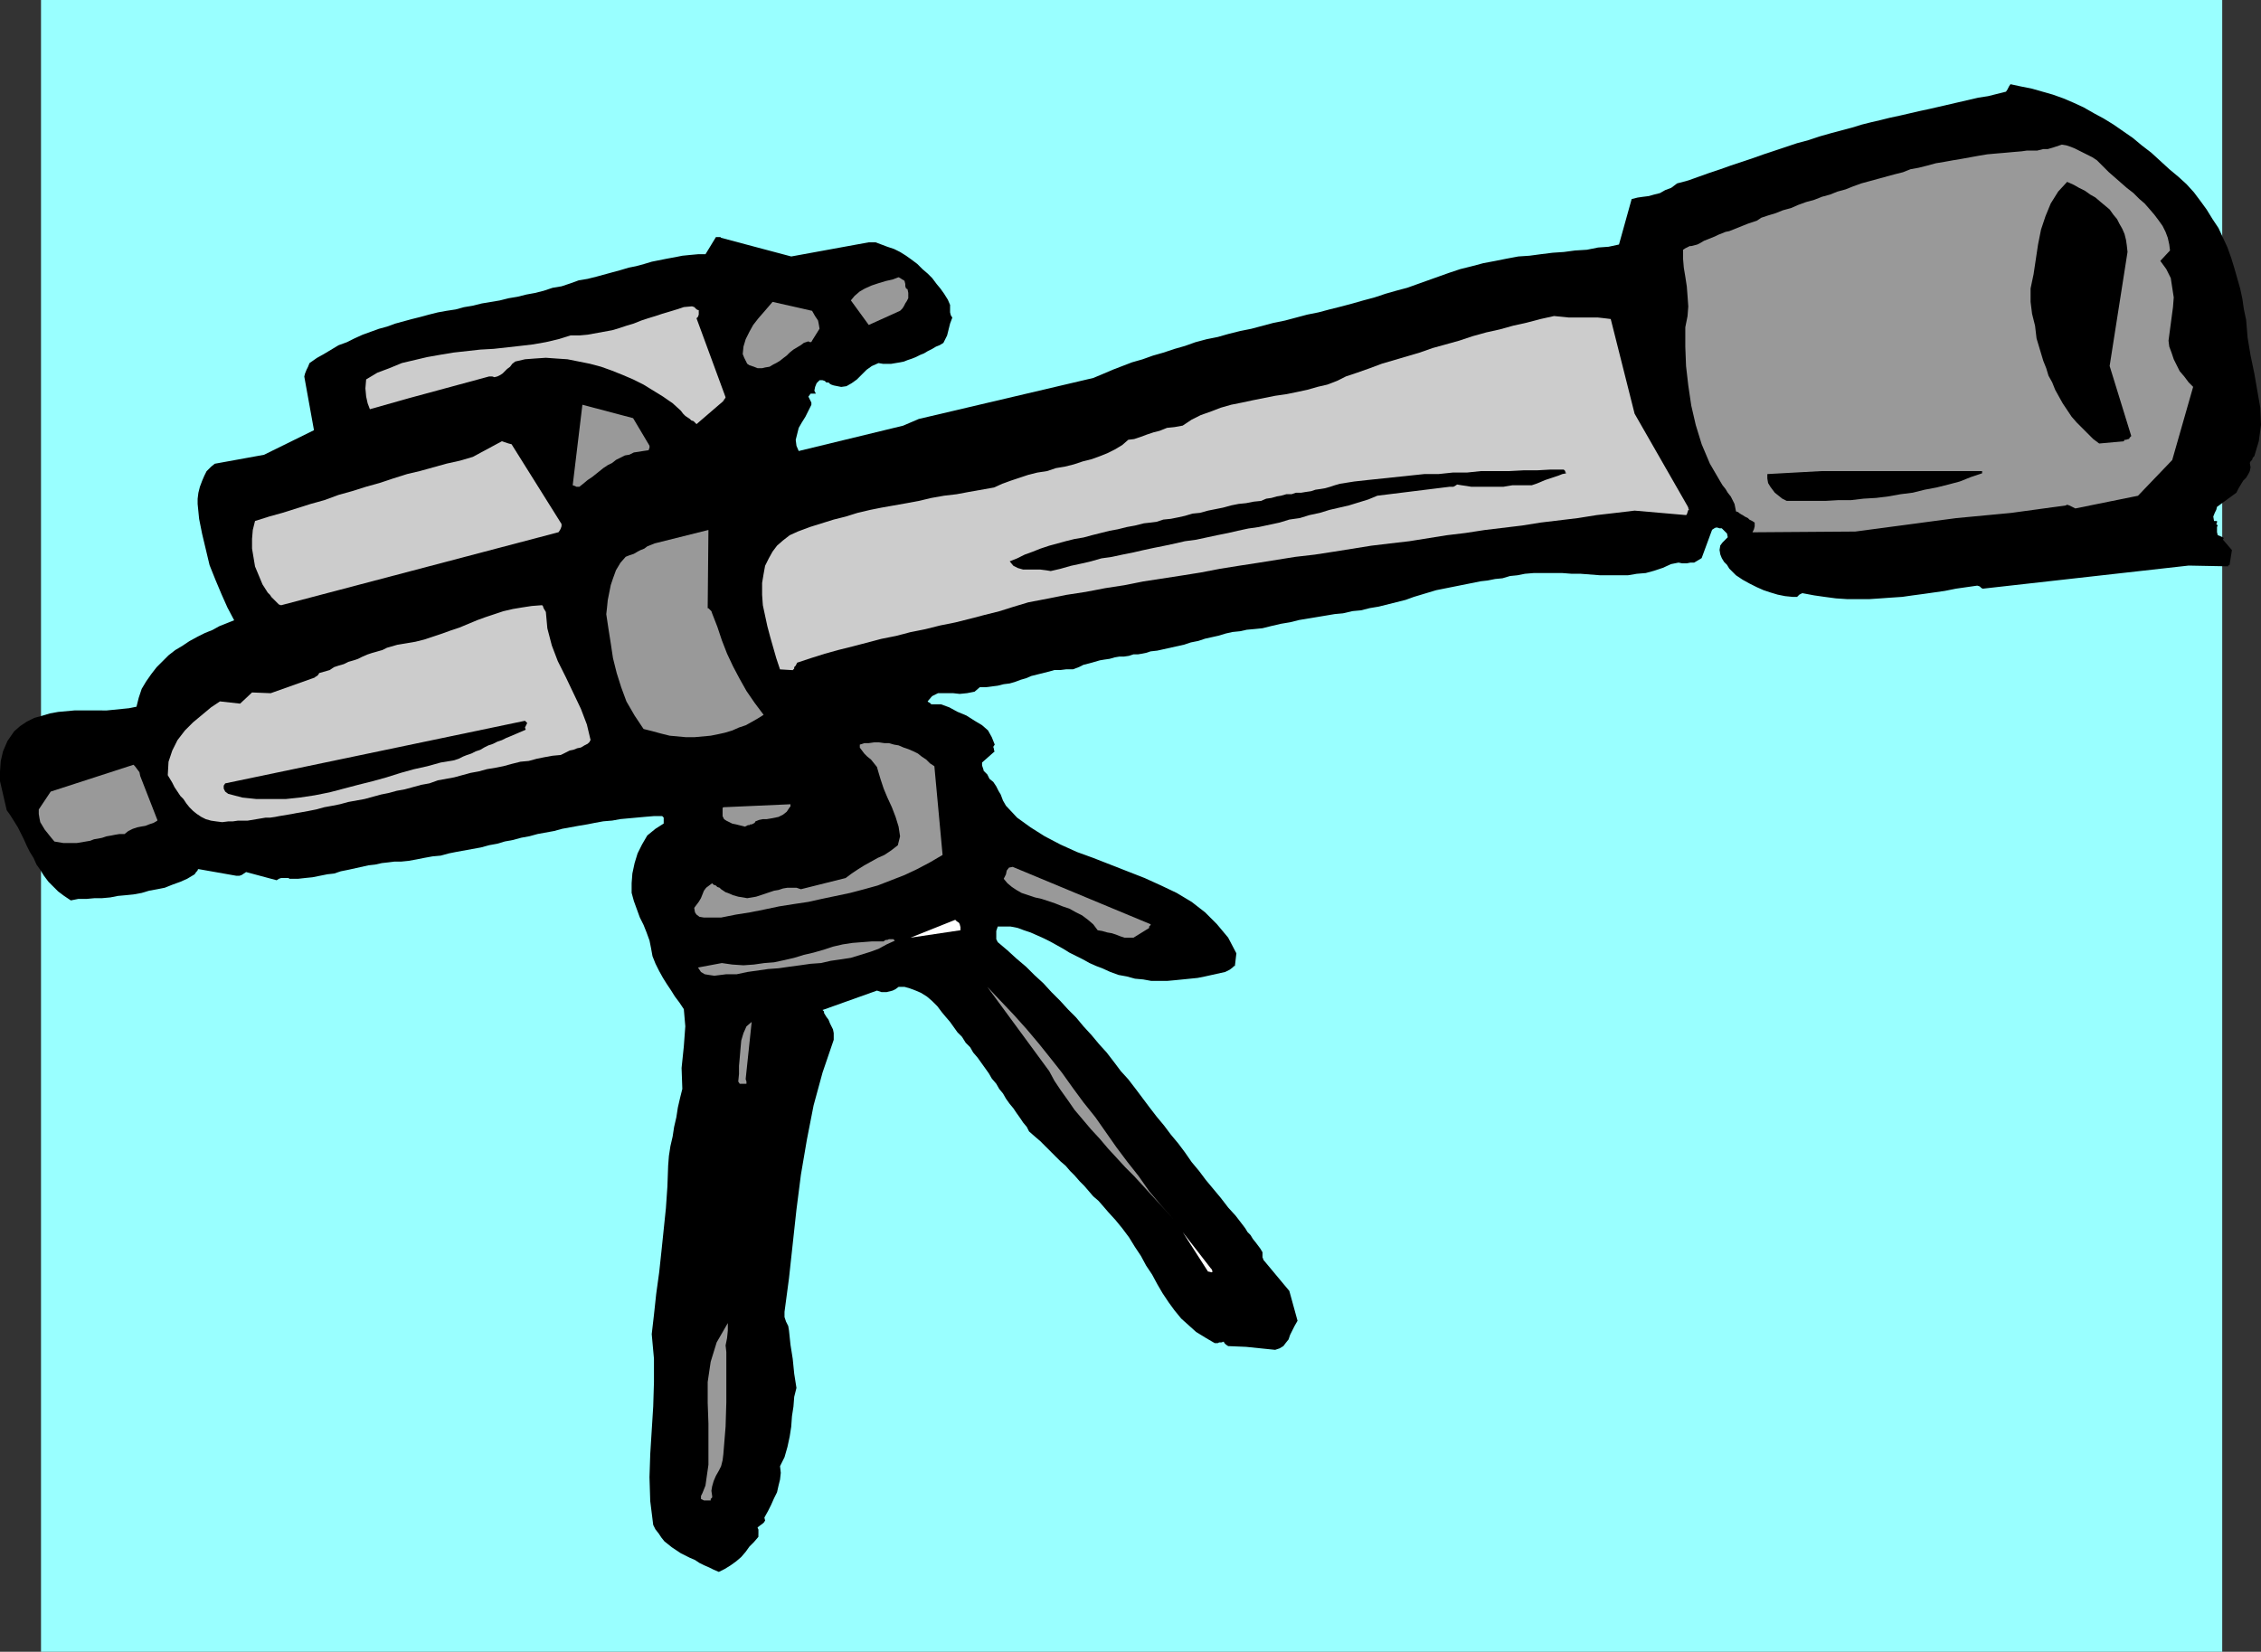 <?xml version="1.0" encoding="UTF-8" standalone="no"?>
<svg
   version="1.0"
   width="129.638mm"
   height="94.726mm"
   id="svg25"
   sodipodi:docname="Telescope 1.wmf"
   xmlns:inkscape="http://www.inkscape.org/namespaces/inkscape"
   xmlns:sodipodi="http://sodipodi.sourceforge.net/DTD/sodipodi-0.dtd"
   xmlns="http://www.w3.org/2000/svg"
   xmlns:svg="http://www.w3.org/2000/svg">
  <rect width="100%" height="100%" fill="#333333" stroke="none"/>
  <sodipodi:namedview
     id="namedview25"
     pagecolor="#ffffff"
     bordercolor="#000000"
     borderopacity="0.25"
     inkscape:showpageshadow="2"
     inkscape:pageopacity="0.0"
     inkscape:pagecheckerboard="0"
     inkscape:deskcolor="#d1d1d1"
     inkscape:document-units="mm" />
  <defs
     id="defs1">
    <pattern
       id="WMFhbasepattern"
       patternUnits="userSpaceOnUse"
       width="6"
       height="6"
       x="0"
       y="0" />
  </defs>
  <path
     style="fill:#99ffff;fill-opacity:1;fill-rule:evenodd;stroke:none"
     d="M 8.888,358.02 H 481.567 V 0 H 8.888 Z"
     id="path1" />
  <path
     style="fill:#000000;fill-opacity:1;fill-rule:evenodd;stroke:none"
     d="m 483.183,122.302 0.485,-3.07 -1.939,-2.262 0.162,-0.323 -0.162,-0.162 -0.323,-0.162 -0.808,-0.323 -0.162,-0.646 v -0.485 -0.646 l 0.162,-0.323 -0.323,-0.323 0.162,-0.323 v -0.323 h -0.646 l -0.162,-0.969 0.323,-0.808 0.323,-0.646 0.162,-0.646 4.202,-3.07 0.485,-0.969 0.485,-0.808 0.485,-0.808 0.646,-0.646 0.485,-0.808 0.323,-0.646 0.162,-0.808 -0.162,-0.969 0.162,-0.323 0.323,-0.323 0.162,-0.485 0.323,-0.323 0.97,-3.231 0.485,-3.554 -0.162,-3.716 -0.646,-3.716 -0.646,-3.716 -0.808,-3.877 -0.646,-3.877 -0.323,-3.877 -0.485,-2.262 -0.323,-2.262 -0.485,-2.262 -0.646,-2.262 -0.646,-2.262 -0.646,-2.1 -0.808,-2.262 -0.97,-2.1 -0.97,-2.1 -1.293,-1.939 -1.293,-2.1 -1.293,-1.777 -1.454,-1.939 -1.616,-1.777 -1.778,-1.616 -1.939,-1.616 -1.939,-1.777 -1.939,-1.777 -2.101,-1.616 -1.939,-1.616 -2.101,-1.454 -2.101,-1.454 -2.101,-1.292 -2.101,-1.131 -2.262,-1.292 -2.101,-0.969 -2.262,-0.969 -2.262,-0.808 -2.262,-0.646 -2.262,-0.646 -2.424,-0.485 -2.262,-0.485 -0.323,0.485 -0.162,0.323 -0.162,0.323 -0.323,0.485 -1.939,0.485 -1.939,0.485 -2.101,0.323 -2.101,0.485 -2.101,0.485 -2.101,0.485 -2.101,0.485 -2.101,0.485 -2.262,0.485 -2.101,0.485 -2.101,0.485 -2.262,0.485 -1.939,0.485 -2.101,0.485 -1.939,0.485 -2.101,0.646 -2.424,0.646 -2.424,0.646 -2.262,0.646 -2.424,0.808 -2.424,0.646 -2.424,0.808 -2.424,0.808 -2.424,0.808 -2.262,0.808 -2.424,0.808 -2.424,0.808 -2.262,0.808 -2.424,0.808 -2.262,0.808 -2.262,0.808 -2.424,0.646 -1.293,0.969 -1.293,0.485 -1.131,0.646 -1.293,0.323 -1.131,0.323 -1.293,0.162 -1.131,0.162 -1.293,0.323 -2.747,9.855 -2.262,0.485 -2.262,0.162 -2.424,0.485 -2.586,0.162 -2.424,0.323 -2.424,0.162 -2.586,0.323 -2.424,0.323 -2.424,0.162 -2.586,0.485 -2.424,0.485 -2.586,0.485 -2.424,0.646 -2.586,0.646 -2.424,0.808 -2.262,0.808 -2.262,0.808 -2.262,0.808 -2.262,0.808 -2.424,0.646 -2.262,0.646 -2.424,0.808 -2.424,0.646 -2.262,0.646 -2.424,0.646 -2.586,0.646 -2.424,0.646 -2.424,0.485 -2.424,0.646 -2.424,0.646 -2.424,0.485 -2.424,0.646 -2.424,0.646 -2.424,0.485 -2.586,0.646 -2.262,0.646 -2.424,0.485 -2.424,0.646 -2.262,0.808 -2.262,0.646 -2.424,0.808 -2.262,0.646 -2.262,0.808 -2.262,0.646 -2.101,0.808 -2.101,0.808 -2.262,0.969 -1.939,0.808 -37.814,8.886 -3.394,1.454 -22.624,5.493 -0.485,-1.131 -0.162,-1.292 0.323,-1.292 0.323,-1.292 0.646,-1.131 0.808,-1.292 0.646,-1.292 0.646,-1.292 v -0.485 l -0.323,-0.646 -0.323,-0.646 0.485,-0.646 v 0 h 0.162 0.323 0.646 l -0.323,-0.646 0.162,-0.808 0.323,-0.808 0.646,-0.646 h 0.485 0.162 l 0.485,0.162 0.323,0.323 h 0.485 l 0.323,0.323 0.323,0.162 0.485,0.162 1.616,0.323 1.131,-0.162 1.131,-0.646 1.131,-0.808 0.97,-0.969 1.131,-1.131 1.131,-0.808 1.454,-0.646 0.97,0.162 h 0.808 0.97 l 0.97,-0.162 0.97,-0.162 0.808,-0.162 0.808,-0.323 0.97,-0.323 0.808,-0.323 0.97,-0.485 0.808,-0.323 0.808,-0.485 0.97,-0.485 0.808,-0.485 0.808,-0.323 0.808,-0.485 0.808,-1.616 0.323,-1.292 0.323,-1.292 0.485,-1.292 -0.323,-0.485 -0.162,-0.646 v -0.646 -0.969 l -0.485,-1.131 -0.808,-1.292 -0.808,-1.131 -0.808,-0.969 -0.97,-1.292 -0.97,-0.969 -1.131,-0.969 -1.131,-1.131 -1.293,-0.969 -1.131,-0.808 -1.293,-0.808 -1.293,-0.646 -1.454,-0.485 -1.293,-0.485 -1.293,-0.485 h -1.454 l -16.806,3.07 -15.19,-4.039 -0.162,-0.162 h -0.162 -0.323 -0.485 l -2.262,3.716 h -1.616 l -1.778,0.162 -1.616,0.162 -1.616,0.323 -1.778,0.323 -1.616,0.323 -1.616,0.323 -1.616,0.485 -1.778,0.485 -1.616,0.323 -1.616,0.485 -1.778,0.485 -1.778,0.485 -1.778,0.485 -1.939,0.485 -1.939,0.323 -1.778,0.646 -1.939,0.646 -1.939,0.323 -1.939,0.646 -1.939,0.485 -1.778,0.323 -1.939,0.485 -1.939,0.323 -1.939,0.485 -1.939,0.323 -1.939,0.323 -1.939,0.485 -1.939,0.323 -1.778,0.485 -2.101,0.323 -1.778,0.323 -1.939,0.485 -1.778,0.485 -1.939,0.485 -1.778,0.485 -1.778,0.485 -1.778,0.646 -1.778,0.485 -1.778,0.646 -1.778,0.646 -1.778,0.808 -1.616,0.808 -1.778,0.646 -1.616,0.969 -1.616,0.969 -1.454,0.808 -1.616,1.131 -0.323,0.808 -0.323,0.646 -0.323,0.808 -0.162,0.646 2.101,11.632 -10.827,5.332 -10.666,1.939 -0.808,0.646 -0.97,0.969 -0.485,0.969 -0.485,1.131 -0.485,1.292 -0.323,1.292 -0.162,1.292 v 1.131 l 0.323,3.231 0.646,3.231 0.808,3.393 0.808,3.393 1.293,3.231 1.293,3.07 1.293,2.908 1.454,2.747 -1.616,0.646 -1.616,0.646 -1.454,0.808 -1.616,0.646 -1.616,0.808 -1.778,0.969 -1.454,0.969 -1.616,0.969 -1.454,1.131 -1.293,1.292 -1.293,1.292 -1.131,1.454 -1.131,1.616 -0.97,1.616 -0.646,1.939 -0.485,1.939 -1.616,0.323 -1.616,0.162 -1.616,0.162 -1.616,0.162 H 21.331 19.554 17.776 16.16 l -1.778,0.162 -1.778,0.162 -1.778,0.323 -1.616,0.485 -1.778,0.485 -1.616,0.808 -1.454,0.969 -1.293,1.131 -1.454,2.1 -0.97,2.262 -0.485,2.1 L 0,167.216 v 2.1 l 0.485,2.1 0.485,2.1 0.485,2.1 0.808,1.131 0.808,1.292 0.808,1.292 0.646,1.292 0.646,1.292 0.646,1.454 0.646,1.292 0.808,1.292 0.646,1.454 0.808,1.131 0.808,1.292 0.97,1.292 0.97,0.969 1.131,1.131 1.293,0.969 1.454,0.969 1.616,-0.323 h 1.778 l 1.778,-0.162 h 1.616 l 1.778,-0.162 1.616,-0.323 1.778,-0.162 1.616,-0.162 1.778,-0.323 1.616,-0.485 1.778,-0.323 1.616,-0.323 1.616,-0.646 1.778,-0.646 1.454,-0.646 1.616,-0.969 0.323,-0.485 0.323,-0.323 v -0.162 l 0.162,-0.162 8.242,1.454 h 0.646 l 0.485,-0.162 0.485,-0.323 0.485,-0.323 6.626,1.777 0.485,-0.323 0.485,-0.162 h 0.323 0.485 0.323 0.485 l 0.162,0.162 h 0.323 1.616 l 1.454,-0.162 1.616,-0.162 1.616,-0.323 1.616,-0.323 1.454,-0.162 1.454,-0.485 1.616,-0.323 1.454,-0.323 1.454,-0.323 1.454,-0.323 1.454,-0.162 1.454,-0.323 1.454,-0.162 1.293,-0.162 h 1.454 l 1.616,-0.162 1.778,-0.323 1.616,-0.323 1.778,-0.323 1.778,-0.162 1.778,-0.485 1.616,-0.323 1.778,-0.323 1.778,-0.323 1.778,-0.323 1.778,-0.485 1.778,-0.323 1.616,-0.485 1.778,-0.323 1.778,-0.485 1.778,-0.323 1.778,-0.485 1.778,-0.323 1.778,-0.323 1.778,-0.485 1.778,-0.323 1.778,-0.323 1.939,-0.323 1.616,-0.323 1.778,-0.323 1.939,-0.162 1.778,-0.323 1.778,-0.162 1.778,-0.162 1.778,-0.162 1.939,-0.162 h 1.778 l 0.323,0.323 v 0.323 0.646 0.323 l -1.778,1.131 -1.778,1.454 -1.131,1.939 -0.97,1.939 -0.646,2.1 -0.485,2.262 -0.162,2.1 v 2.1 l 0.485,1.777 0.646,1.777 0.646,1.777 0.808,1.616 0.646,1.616 0.646,1.777 0.323,1.616 0.323,1.777 0.646,1.616 0.808,1.616 0.808,1.454 0.808,1.292 0.97,1.454 0.808,1.292 0.97,1.292 0.97,1.454 0.323,3.716 -0.323,4.362 -0.485,4.685 0.162,4.524 -0.485,1.939 -0.485,2.1 -0.323,2.1 -0.485,2.1 -0.323,2.1 -0.485,2.1 -0.323,2.1 -0.162,2.1 -0.162,4.524 -0.323,4.685 -0.485,4.685 -0.485,4.685 -0.485,4.524 -0.646,4.685 -0.485,4.524 -0.485,4.201 0.485,5.332 v 5.008 l -0.162,5.332 -0.323,5.17 -0.323,5.17 -0.162,5.008 0.162,5.17 0.646,5.17 0.485,0.969 0.646,0.808 0.646,0.969 0.646,0.808 0.808,0.646 0.808,0.646 0.97,0.646 0.97,0.646 0.97,0.485 0.97,0.485 1.131,0.485 0.97,0.646 0.97,0.485 1.131,0.485 0.97,0.485 1.131,0.485 1.293,-0.646 1.293,-0.808 1.131,-0.808 1.131,-0.969 0.97,-1.131 0.808,-1.131 0.97,-0.969 0.97,-1.131 V 332.17 331.524 l -0.162,-0.323 v -0.162 l 0.646,-0.485 0.646,-0.485 0.323,-0.485 -0.162,-0.646 0.808,-1.454 0.646,-1.292 0.646,-1.454 0.646,-1.292 0.323,-1.454 0.323,-1.292 0.162,-1.454 -0.162,-1.454 0.97,-1.939 0.646,-2.262 0.485,-2.262 0.323,-2.1 0.162,-2.262 0.323,-2.1 0.162,-2.1 0.485,-1.939 -0.485,-3.07 -0.323,-3.231 -0.485,-3.07 -0.323,-3.07 -0.162,-0.969 -0.485,-0.969 -0.323,-0.969 v -1.131 l 0.97,-7.27 0.808,-7.432 0.808,-7.432 0.97,-7.593 1.293,-7.593 1.454,-7.432 1.939,-7.109 2.424,-7.109 v -0.808 -0.646 l -0.162,-0.808 -0.323,-0.646 -0.323,-0.646 -0.323,-0.808 -0.485,-0.646 -0.485,-0.808 v -0.323 l -0.162,-0.162 -0.162,-0.162 0.485,-0.162 11.312,-4.039 0.485,0.162 0.485,0.162 h 0.646 0.485 l 0.646,-0.162 0.646,-0.162 0.646,-0.323 0.646,-0.485 h 1.293 l 1.131,0.323 1.293,0.485 1.131,0.485 1.293,0.808 1.131,0.969 1.131,1.131 0.97,1.292 0.808,0.969 0.97,1.131 0.808,1.131 0.808,1.131 0.97,0.969 0.808,1.292 0.97,0.969 0.646,1.131 0.97,1.131 0.808,1.131 0.808,1.131 0.808,1.131 0.646,1.131 0.97,1.131 0.646,1.131 0.808,0.969 0.646,1.131 0.808,1.131 0.808,0.969 0.646,0.969 0.808,1.131 0.646,0.969 0.808,0.969 0.485,0.969 1.293,1.131 1.131,0.969 1.131,1.131 1.131,1.131 1.131,1.131 0.97,0.969 1.131,0.969 0.97,1.131 0.97,0.969 1.131,1.292 0.97,0.969 0.97,1.131 0.97,1.131 1.131,0.969 1.131,1.292 0.97,1.131 1.616,1.777 1.454,1.777 1.454,1.939 1.293,2.1 1.293,1.939 1.131,2.1 1.293,1.939 1.131,2.1 1.131,1.939 1.293,1.939 1.293,1.777 1.454,1.777 1.616,1.454 1.616,1.454 2.101,1.292 1.939,1.131 h 0.323 0.323 l 0.323,-0.162 h 0.485 l 0.485,-0.162 0.162,0.323 0.323,0.323 0.485,0.323 3.878,0.162 6.302,0.646 0.97,-0.323 0.808,-0.485 0.485,-0.646 0.646,-0.808 0.323,-0.969 0.485,-0.969 0.485,-0.969 0.646,-1.131 -1.778,-6.462 -5.656,-6.786 V 272.877 l -0.162,-0.323 v -0.485 -0.646 l -0.485,-0.808 -0.485,-0.646 -0.485,-0.646 -0.646,-0.808 -0.485,-0.808 -0.646,-0.646 -0.485,-0.808 -0.485,-0.646 -1.616,-2.1 -1.616,-1.777 -1.616,-2.1 -1.616,-1.939 -1.616,-1.939 -1.454,-1.939 -1.616,-1.939 -1.454,-2.1 -1.454,-1.939 -1.616,-1.939 -1.454,-1.939 -1.616,-1.939 -1.616,-2.1 -1.454,-1.939 -1.454,-1.939 -1.616,-2.1 -1.616,-1.777 -1.454,-1.939 -1.616,-2.1 -1.616,-1.777 -1.616,-1.939 -1.778,-1.939 -1.616,-1.939 -1.778,-1.777 -1.616,-1.777 -1.939,-1.939 -1.778,-1.939 -1.939,-1.777 -1.778,-1.777 -2.101,-1.777 -1.939,-1.777 -2.101,-1.777 -0.323,-0.646 v -0.808 -0.969 l 0.323,-0.969 h 1.454 1.293 l 1.616,0.323 1.293,0.485 1.454,0.485 1.454,0.646 1.454,0.646 1.293,0.646 1.454,0.808 1.454,0.808 1.293,0.808 1.616,0.808 1.293,0.646 1.454,0.808 1.454,0.646 1.293,0.485 1.778,0.808 1.778,0.646 1.778,0.323 1.778,0.485 1.778,0.162 1.778,0.323 h 1.778 1.616 l 1.778,-0.162 1.616,-0.162 1.616,-0.162 1.616,-0.162 1.616,-0.323 1.454,-0.323 1.454,-0.323 1.454,-0.323 0.97,-0.485 0.646,-0.485 0.323,-0.323 h 0.162 l 0.323,-2.747 -1.778,-3.393 -2.424,-2.908 -2.586,-2.585 -2.909,-2.262 -3.232,-1.939 -3.394,-1.616 -3.555,-1.616 -3.717,-1.454 -3.717,-1.454 -3.717,-1.454 -3.555,-1.292 -3.555,-1.616 -3.394,-1.777 -3.07,-1.939 -2.909,-2.1 -2.424,-2.585 -0.646,-1.131 -0.485,-1.292 -0.485,-0.808 -0.485,-0.969 -0.646,-0.969 -0.808,-0.646 -0.485,-0.969 -0.808,-0.808 v -0.162 l -0.162,-0.485 -0.162,-0.485 v -0.646 l 2.747,-2.423 -0.162,-0.162 v -0.323 l -0.162,-0.485 0.323,-0.485 -0.646,-1.616 -0.808,-1.454 -1.293,-1.131 -1.616,-0.969 -1.778,-1.131 -1.939,-0.808 -1.778,-0.969 -1.778,-0.646 h -0.485 -0.485 -0.485 -0.323 -0.323 l -0.323,-0.323 -0.323,-0.162 -0.162,-0.162 0.97,-1.131 1.293,-0.646 h 1.454 1.778 l 1.454,0.162 1.616,-0.162 1.616,-0.323 1.131,-0.969 h 1.293 l 1.293,-0.162 1.293,-0.162 1.293,-0.323 1.293,-0.162 1.131,-0.323 1.293,-0.485 1.131,-0.323 1.131,-0.485 1.293,-0.323 1.293,-0.323 1.293,-0.323 1.131,-0.323 h 1.293 l 1.293,-0.162 h 1.454 l 1.293,-0.485 0.97,-0.485 1.293,-0.323 1.131,-0.323 1.131,-0.323 0.97,-0.162 1.131,-0.162 1.131,-0.323 0.97,-0.162 h 0.97 l 1.131,-0.162 0.97,-0.323 h 0.97 l 0.97,-0.162 0.808,-0.162 0.97,-0.323 1.454,-0.162 1.454,-0.323 1.454,-0.323 1.454,-0.323 1.454,-0.323 1.454,-0.485 1.616,-0.323 1.454,-0.485 1.454,-0.323 1.454,-0.323 1.616,-0.485 1.454,-0.323 1.616,-0.162 1.454,-0.323 1.778,-0.162 1.616,-0.162 1.939,-0.485 2.101,-0.485 1.939,-0.323 1.939,-0.485 1.939,-0.323 1.939,-0.323 1.939,-0.323 1.939,-0.323 1.778,-0.162 2.101,-0.485 1.778,-0.162 1.939,-0.485 1.939,-0.323 1.939,-0.485 1.939,-0.485 1.939,-0.485 1.778,-0.646 1.616,-0.485 1.616,-0.485 1.616,-0.485 1.616,-0.323 1.616,-0.323 1.616,-0.323 1.616,-0.323 1.616,-0.323 1.616,-0.323 1.454,-0.162 1.616,-0.323 1.616,-0.162 1.616,-0.485 1.616,-0.162 1.616,-0.323 1.939,-0.162 h 1.939 2.262 1.939 l 2.101,0.162 h 1.939 l 2.101,0.162 2.101,0.162 h 1.939 1.939 2.101 l 1.939,-0.323 1.939,-0.162 1.778,-0.485 1.939,-0.646 1.778,-0.808 0.808,-0.162 0.808,-0.162 0.808,0.162 h 0.97 l 0.808,-0.162 h 0.808 l 0.808,-0.485 0.808,-0.485 2.262,-6.139 0.485,-0.323 0.323,-0.162 h 0.323 l 0.485,0.162 h 0.485 l 0.323,0.323 0.485,0.485 0.323,0.323 0.162,0.808 -0.485,0.485 -0.646,0.646 -0.485,0.646 -0.162,0.969 0.162,0.969 0.323,0.808 0.485,0.808 0.646,0.646 0.485,0.808 0.808,0.808 0.646,0.646 1.454,0.969 1.454,0.808 1.616,0.808 1.454,0.646 1.454,0.485 1.616,0.485 1.616,0.323 1.616,0.162 h 0.485 0.485 l 0.485,-0.485 0.646,-0.323 2.586,0.485 2.262,0.323 2.424,0.323 2.424,0.162 h 2.424 2.424 l 2.424,-0.162 2.262,-0.162 2.424,-0.162 2.262,-0.323 2.424,-0.323 2.262,-0.323 2.262,-0.323 2.424,-0.485 2.262,-0.323 2.262,-0.323 h 0.162 l 0.485,0.162 0.323,0.323 0.323,0.162 44.602,-5.008 8.565,0.162 v -0.162 l 0.323,-0.162 v 0 0 0 z"
     id="path2" />
  <path
     style="fill:#999999;fill-opacity:1;fill-rule:evenodd;stroke:none"
     d="m 470.74,99.683 4.525,-15.833 -0.97,-0.969 -0.97,-1.292 -0.97,-1.131 -0.646,-1.292 -0.646,-1.292 -0.485,-1.454 -0.485,-1.292 -0.162,-1.292 0.323,-2.423 0.323,-2.423 0.323,-2.423 0.162,-2.1 -0.323,-2.1 -0.323,-2.1 -0.97,-1.939 -1.293,-1.777 2.101,-2.262 -0.162,-1.292 -0.323,-1.454 -0.485,-1.292 -0.646,-1.292 -0.808,-1.131 -0.97,-1.292 -0.97,-1.131 -1.131,-1.292 -1.131,-0.969 -1.293,-1.292 -1.454,-1.131 -1.293,-1.131 -1.293,-1.131 -1.293,-1.131 -1.293,-1.292 -1.293,-1.292 -0.97,-0.646 -0.97,-0.485 -0.97,-0.485 -0.97,-0.485 -0.97,-0.485 -0.808,-0.323 -0.97,-0.323 -0.97,-0.162 -0.97,0.323 -0.97,0.323 -1.131,0.323 h -0.97 l -1.293,0.323 h -1.131 -1.131 l -1.131,0.162 -1.939,0.162 -1.778,0.162 -1.939,0.162 -1.778,0.162 -1.939,0.323 -1.778,0.323 -1.778,0.323 -1.939,0.323 -1.778,0.323 -1.939,0.323 -1.778,0.485 -1.939,0.485 -1.778,0.323 -1.616,0.646 -1.939,0.485 -1.778,0.485 -1.778,0.485 -1.778,0.485 -1.778,0.485 -1.778,0.646 -1.616,0.646 -1.778,0.485 -1.616,0.646 -1.778,0.485 -1.616,0.646 -1.778,0.485 -1.778,0.646 -1.454,0.646 -1.778,0.485 -1.616,0.646 -1.616,0.485 -1.454,0.485 -0.97,0.646 -0.97,0.323 -0.97,0.323 -0.808,0.323 -0.808,0.323 -0.808,0.323 -0.808,0.323 -0.808,0.323 -0.808,0.162 -0.808,0.323 -0.808,0.323 -0.646,0.323 -0.808,0.323 -0.808,0.323 -0.808,0.323 -0.808,0.485 -0.646,0.323 -0.646,0.162 -0.646,0.162 h -0.323 l -0.323,0.162 -0.323,0.162 -0.323,0.162 -0.485,0.323 v 1.939 l 0.162,1.939 0.323,1.939 0.323,2.1 0.162,2.1 0.162,2.262 -0.162,2.1 -0.485,2.423 v 4.201 l 0.162,4.201 0.485,4.201 0.646,4.362 0.97,4.201 1.293,4.201 1.778,4.201 2.262,3.877 0.485,0.808 0.646,0.808 0.485,0.808 0.646,0.808 0.485,0.969 0.323,0.646 0.162,0.808 0.162,0.808 0.485,0.162 0.162,0.162 0.485,0.323 0.323,0.162 0.485,0.323 0.646,0.323 0.323,0.323 0.646,0.323 0.485,0.323 v 0.808 l -0.162,0.646 -0.323,0.646 22.301,-0.162 21.816,-2.908 11.958,-1.131 11.797,-1.616 0.323,-0.162 0.485,0.162 0.646,0.323 0.646,0.323 13.574,-2.747 7.434,-7.755 z"
     id="path3" />
  <path
     style="fill:#000000;fill-opacity:1;fill-rule:evenodd;stroke:none"
     d="m 461.206,95.16 h 0.162 l 0.162,-0.323 0.162,-0.162 0.162,-0.162 -4.686,-15.187 3.878,-24.719 -0.162,-1.454 -0.162,-1.131 -0.323,-1.292 -0.485,-1.131 -0.646,-1.131 -0.485,-0.969 -0.808,-0.969 -0.808,-1.131 -0.97,-0.808 -0.97,-0.808 -1.131,-0.969 -1.131,-0.646 -1.131,-0.808 -1.293,-0.646 -1.131,-0.646 -1.454,-0.646 -1.939,2.1 -1.616,2.585 -1.131,2.747 -0.97,2.908 -0.646,3.231 -0.485,3.231 -0.485,3.231 -0.646,3.07 v 2.908 l 0.323,2.585 0.646,2.585 0.323,2.747 0.485,1.616 0.485,1.616 0.485,1.616 0.646,1.616 0.485,1.616 0.808,1.454 0.646,1.616 0.808,1.454 0.808,1.454 0.97,1.454 0.97,1.454 1.131,1.292 1.131,1.131 1.131,1.131 1.293,1.292 1.293,0.969 5.333,-0.485 v 0 l 0.162,-0.323 h 0.323 z"
     id="path4" />
  <path
     style="fill:#000000;fill-opacity:1;fill-rule:evenodd;stroke:none"
     d="m 429.532,102.43 v 0 -0.323 0 0 h -34.744 l -11.797,0.646 v 0.969 l 0.162,0.969 0.485,0.808 0.485,0.646 0.485,0.646 0.808,0.646 0.808,0.646 0.97,0.485 h 2.747 2.747 2.909 l 2.747,-0.162 h 2.747 l 2.747,-0.323 2.747,-0.162 2.586,-0.323 2.747,-0.485 2.586,-0.323 2.586,-0.646 2.586,-0.485 2.586,-0.646 2.424,-0.646 2.424,-0.969 2.424,-0.808 v 0 z"
     id="path5" />
  <path
     style="fill:#cccccc;fill-opacity:1;fill-rule:evenodd;stroke:none"
     d="m 366.024,110.508 -0.162,-0.323 v -0.162 0 l -0.162,-0.323 -11.474,-20.034 -5.171,-20.518 -1.293,-0.162 -1.454,-0.162 h -1.616 -1.454 -1.616 -1.616 l -1.616,-0.162 -1.616,-0.162 -2.909,0.646 -3.07,0.808 -2.909,0.646 -2.909,0.808 -2.909,0.646 -2.909,0.808 -2.909,0.969 -2.909,0.808 -2.909,0.808 -2.747,0.969 -2.747,0.808 -2.747,0.808 -2.747,0.808 -2.586,0.969 -2.747,0.969 -2.424,0.808 -1.939,0.969 -2.101,0.808 -2.101,0.485 -2.262,0.646 -2.262,0.485 -2.424,0.485 -2.262,0.323 -2.424,0.485 -2.424,0.485 -2.262,0.485 -2.424,0.485 -2.262,0.646 -2.101,0.808 -2.262,0.808 -1.939,0.969 -1.939,1.292 -1.778,0.323 -1.616,0.162 -1.616,0.646 -1.293,0.323 -1.454,0.485 -1.293,0.485 -1.454,0.485 -1.293,0.162 -1.293,1.131 -1.616,0.969 -1.616,0.808 -1.616,0.646 -1.778,0.646 -1.939,0.485 -1.939,0.646 -1.939,0.485 -1.939,0.323 -1.939,0.646 -2.101,0.323 -1.939,0.485 -1.939,0.646 -1.939,0.646 -1.778,0.646 -1.778,0.808 -2.747,0.485 -2.747,0.485 -2.586,0.485 -2.747,0.323 -2.747,0.485 -2.747,0.646 -2.586,0.485 -2.747,0.485 -2.747,0.485 -2.424,0.485 -2.747,0.646 -2.586,0.808 -2.586,0.646 -2.586,0.808 -2.586,0.808 -2.586,0.969 -1.778,0.808 -1.454,1.131 -1.293,1.131 -0.97,1.292 -0.808,1.454 -0.808,1.616 -0.323,1.777 -0.323,1.939 v 2.585 l 0.162,2.262 0.485,2.262 0.485,2.262 0.646,2.423 0.646,2.262 0.646,2.262 0.808,2.423 2.747,0.162 0.323,-0.323 v -0.323 l 0.323,-0.323 0.323,-0.646 2.909,-0.969 3.07,-0.969 2.909,-0.808 3.232,-0.808 3.07,-0.808 3.07,-0.808 3.232,-0.646 3.07,-0.808 3.232,-0.646 3.232,-0.808 3.232,-0.646 3.232,-0.808 3.07,-0.808 3.232,-0.808 3.07,-0.969 3.232,-0.969 4.202,-0.808 4.04,-0.808 4.202,-0.646 4.202,-0.808 4.202,-0.646 4.04,-0.808 4.202,-0.646 4.202,-0.646 4.04,-0.646 4.202,-0.808 4.04,-0.646 4.202,-0.646 4.04,-0.646 4.04,-0.646 4.202,-0.485 4.202,-0.646 4.04,-0.646 4.04,-0.646 4.04,-0.485 4.202,-0.485 4.04,-0.646 4.04,-0.646 4.04,-0.485 4.202,-0.646 4.04,-0.485 4.04,-0.485 4.04,-0.646 4.04,-0.485 4.04,-0.485 4.04,-0.646 4.202,-0.485 4.04,-0.485 11.15,0.969 0.162,-0.162 0.162,-0.485 0.162,-0.485 h 0.162 z"
     id="path6" />
  <path
     style="fill:#ffffff;fill-opacity:1;fill-rule:evenodd;stroke:none"
     d="m 262.438,274.977 -6.141,-7.917 5.494,8.563 h 0.162 l 0.646,0.162 0.162,-0.162 -0.162,-0.485 v 0 z"
     id="path7" />
  <path
     style="fill:#999999;fill-opacity:1;fill-rule:evenodd;stroke:none"
     d="m 254.197,264.153 -2.586,-2.908 -2.586,-3.07 -2.262,-3.231 -2.424,-3.07 -2.424,-3.231 -2.262,-3.231 -2.262,-3.231 -2.586,-3.231 -2.262,-3.07 -2.424,-3.393 -2.424,-3.07 -2.586,-3.231 -2.586,-3.07 -2.747,-3.07 -2.909,-3.07 -2.909,-3.07 13.413,18.256 1.131,2.1 1.293,1.939 1.616,2.262 1.454,2.1 1.778,2.1 1.778,2.1 1.939,2.1 1.778,2.1 1.939,2.1 1.778,1.939 1.939,1.939 1.778,1.939 1.778,1.939 1.778,1.939 1.616,1.777 1.454,1.616 z"
     id="path8" />
  <path
     style="fill:#000000;fill-opacity:1;fill-rule:evenodd;stroke:none"
     d="m 339.36,102.43 h -0.162 v -0.323 l -0.162,-0.162 -0.162,-0.162 h -2.909 l -2.909,0.162 h -2.909 l -3.07,0.162 h -2.909 -3.232 l -3.07,0.323 h -3.07 l -3.07,0.323 h -3.07 l -3.07,0.323 -3.07,0.323 -3.07,0.323 -3.07,0.323 -2.909,0.323 -3.07,0.485 -1.131,0.323 -0.97,0.323 -1.131,0.323 -0.97,0.162 -1.131,0.162 -0.97,0.323 -1.131,0.162 -0.97,0.162 h -1.131 l -0.97,0.323 h -1.131 l -1.131,0.323 -0.97,0.162 -1.131,0.323 -1.131,0.162 -1.131,0.485 -1.616,0.162 -1.616,0.323 -1.616,0.162 -1.616,0.323 -1.778,0.485 -1.616,0.323 -1.616,0.323 -1.778,0.485 -1.616,0.162 -1.616,0.485 -1.454,0.323 -1.616,0.323 -1.616,0.162 -1.454,0.485 -1.293,0.162 -1.454,0.162 -1.939,0.485 -1.778,0.323 -1.939,0.485 -1.778,0.323 -1.939,0.485 -1.939,0.485 -1.778,0.485 -1.939,0.323 -1.939,0.485 -1.778,0.485 -1.778,0.485 -1.939,0.646 -1.616,0.646 -1.778,0.646 -1.616,0.808 -1.616,0.646 0.808,0.969 0.97,0.485 1.131,0.323 h 1.293 1.293 1.131 l 1.293,0.162 0.97,0.162 2.101,-0.485 2.262,-0.646 2.262,-0.485 2.101,-0.485 2.262,-0.646 2.262,-0.323 2.262,-0.485 2.424,-0.485 2.101,-0.485 2.262,-0.485 2.424,-0.485 2.262,-0.485 2.101,-0.485 2.424,-0.323 2.262,-0.485 2.262,-0.485 2.424,-0.485 2.101,-0.485 2.262,-0.485 2.262,-0.323 2.262,-0.485 2.262,-0.485 2.101,-0.646 2.262,-0.323 2.101,-0.646 2.262,-0.485 2.101,-0.646 2.101,-0.485 2.101,-0.485 2.101,-0.646 2.101,-0.646 1.939,-0.808 15.675,-1.939 h 0.485 0.323 l 0.323,-0.162 0.485,-0.323 0.97,0.162 1.131,0.162 0.97,0.162 h 0.97 0.97 0.97 0.97 1.131 0.97 0.97 l 0.97,-0.162 0.97,-0.162 h 1.131 0.97 0.97 1.131 l 0.97,-0.323 0.808,-0.323 1.131,-0.485 0.97,-0.323 0.97,-0.323 0.97,-0.323 0.808,-0.323 0.808,-0.162 v 0 z"
     id="path9" />
  <path
     style="fill:#999999;fill-opacity:1;fill-rule:evenodd;stroke:none"
     d="m 249.025,200.982 v -0.162 l 0.162,-0.162 0.162,-0.162 v -0.162 l -29.896,-12.44 -0.808,0.162 -0.485,0.646 -0.162,0.808 -0.485,0.969 0.808,0.969 0.97,0.808 0.97,0.646 1.131,0.646 1.454,0.485 1.454,0.485 1.454,0.323 1.454,0.485 1.454,0.485 1.616,0.646 1.454,0.485 1.454,0.808 1.293,0.646 1.293,0.969 1.131,0.969 0.97,1.292 0.97,0.162 1.131,0.323 0.97,0.162 0.97,0.323 0.808,0.323 0.97,0.323 h 0.97 0.97 l 3.394,-2.1 v 0 z"
     id="path10" />
  <path
     style="fill:#999999;fill-opacity:1;fill-rule:evenodd;stroke:none"
     d="m 154.328,324.253 -0.162,-1.131 0.162,-0.969 0.323,-1.131 0.485,-1.131 0.646,-1.131 0.485,-0.969 0.323,-1.292 0.162,-1.292 0.485,-5.978 0.162,-5.332 v -5.332 -5.493 l -0.162,-1.454 0.323,-1.616 0.162,-1.616 v -1.616 l -2.424,4.201 -1.293,4.201 -0.646,4.362 v 4.524 l 0.162,4.524 v 4.524 4.362 l -0.646,4.524 -0.323,0.808 -0.323,0.808 -0.323,0.646 v 0.646 l 0.646,0.323 h 0.485 0.485 0.485 v -0.323 l 0.162,-0.162 0.162,-0.162 z"
     id="path11" />
  <path
     style="fill:#ffffff;fill-opacity:1;fill-rule:evenodd;stroke:none"
     d="m 208.141,200.982 -0.162,-0.646 -0.162,-0.323 -0.485,-0.323 -0.323,-0.323 -9.696,3.877 10.827,-1.616 v -0.162 -0.162 -0.162 0 0 z"
     id="path12" />
  <path
     style="fill:#999999;fill-opacity:1;fill-rule:evenodd;stroke:none"
     d="m 193.92,203.89 -0.162,-0.162 -0.162,-0.162 h -0.162 -0.162 -0.323 -0.323 l -0.323,0.162 h -0.323 l -0.323,0.162 -0.162,0.162 h -0.323 -0.323 -1.939 l -2.101,0.162 -2.101,0.162 -2.101,0.323 -2.101,0.485 -1.939,0.646 -2.262,0.646 -2.101,0.485 -2.101,0.646 -2.101,0.485 -2.262,0.485 -2.101,0.162 -2.262,0.323 -2.262,0.162 -2.424,-0.162 -2.262,-0.323 -5.171,0.969 0.646,0.969 0.808,0.485 0.97,0.162 1.131,0.162 1.293,-0.162 1.293,-0.162 h 1.131 1.131 l 2.262,-0.485 2.262,-0.323 2.262,-0.323 2.262,-0.162 2.262,-0.323 2.424,-0.323 2.262,-0.323 2.262,-0.162 2.101,-0.485 2.262,-0.323 2.101,-0.323 2.101,-0.646 2.101,-0.646 1.778,-0.646 1.778,-0.969 1.778,-0.808 z"
     id="path13" />
  <path
     style="fill:#999999;fill-opacity:1;fill-rule:evenodd;stroke:none"
     d="m 204.262,185.311 -1.778,-19.226 -0.97,-0.646 -0.808,-0.808 -0.97,-0.646 -0.808,-0.646 -0.97,-0.485 -1.131,-0.485 -0.97,-0.323 -1.131,-0.485 -0.97,-0.162 -1.131,-0.323 h -0.97 l -1.131,-0.162 h -1.131 l -1.131,0.162 h -0.97 l -0.97,0.323 v 0.646 l 0.485,0.646 0.485,0.646 0.646,0.646 0.808,0.646 0.646,0.808 0.646,0.808 0.323,1.131 0.485,1.616 0.646,1.939 0.808,1.939 0.97,2.1 0.808,2.1 0.646,2.1 0.323,2.1 -0.485,1.939 -1.454,1.131 -1.454,0.969 -1.454,0.646 -1.454,0.808 -1.454,0.808 -1.293,0.808 -1.454,0.969 -1.293,0.969 -9.696,2.423 -0.97,-0.323 h -0.97 -0.97 l -0.97,0.162 -0.97,0.323 -0.97,0.162 -0.97,0.323 -0.97,0.323 -0.97,0.323 -0.97,0.323 -0.97,0.162 -0.97,0.162 -0.97,-0.162 -0.97,-0.162 -1.131,-0.323 -1.131,-0.485 -0.485,-0.162 -0.485,-0.323 -0.485,-0.323 -0.323,-0.323 -0.485,-0.162 -0.323,-0.323 -0.485,-0.162 -0.323,-0.323 -0.646,0.485 -0.646,0.485 -0.485,0.646 -0.323,0.808 -0.323,0.808 -0.485,0.808 -0.485,0.646 -0.485,0.646 0.162,0.969 0.323,0.485 0.646,0.485 0.97,0.162 h 0.97 1.131 0.808 0.808 l 3.232,-0.646 3.07,-0.485 3.232,-0.646 3.07,-0.646 3.07,-0.485 3.232,-0.485 2.909,-0.646 3.07,-0.646 3.07,-0.646 3.07,-0.808 2.909,-0.808 2.909,-1.131 2.909,-1.131 2.747,-1.292 2.747,-1.454 z"
     id="path14" />
  <path
     style="fill:#999999;fill-opacity:1;fill-rule:evenodd;stroke:none"
     d="m 161.6,233.779 1.293,-12.279 -1.131,0.969 -0.646,1.454 -0.485,1.616 -0.162,1.777 -0.162,1.939 -0.162,1.777 v 1.777 l -0.162,1.616 0.323,0.485 h 0.485 0.485 0.485 v -0.162 -0.323 l -0.162,-0.485 z"
     id="path15" />
  <path
     style="fill:#999999;fill-opacity:1;fill-rule:evenodd;stroke:none"
     d="m 170.488,175.94 0.323,-0.485 0.323,-0.485 0.162,-0.162 v -0.485 l -14.544,0.646 -0.162,0.162 v 0.485 0.808 0.485 l 0.323,0.646 0.485,0.323 0.646,0.323 0.646,0.323 0.808,0.162 0.646,0.162 0.646,0.162 0.646,0.162 0.323,-0.162 0.323,-0.162 h 0.323 l 0.162,-0.162 h 0.323 l 0.323,-0.162 0.323,-0.162 0.162,-0.323 0.808,-0.323 0.808,-0.162 h 0.808 l 0.97,-0.162 0.808,-0.162 0.808,-0.162 0.97,-0.485 z"
     id="path16" />
  <path
     style="fill:#999999;fill-opacity:1;fill-rule:evenodd;stroke:none"
     d="m 165.478,154.937 -1.939,-2.585 -1.778,-2.585 -1.454,-2.585 -1.454,-2.747 -1.293,-2.747 -1.131,-2.908 -0.97,-2.908 -1.131,-2.908 -0.162,-0.485 -0.323,-0.323 -0.323,-0.323 h -0.162 l 0.162,-16.964 -11.635,2.908 -0.808,0.323 -0.808,0.323 -0.646,0.485 -0.808,0.323 -0.646,0.323 -0.808,0.485 -0.97,0.323 -0.808,0.323 -1.131,1.292 -0.97,1.616 -0.646,1.777 -0.485,1.454 -0.323,1.616 -0.323,1.616 -0.162,1.616 -0.162,1.454 0.485,3.231 0.485,3.07 0.485,3.231 0.808,3.231 0.97,3.07 1.131,3.07 1.778,3.07 1.939,2.908 1.939,0.485 1.778,0.485 1.939,0.485 1.778,0.162 1.778,0.162 h 1.778 l 1.778,-0.162 1.778,-0.162 1.616,-0.323 1.454,-0.323 1.616,-0.485 1.454,-0.646 1.454,-0.485 1.454,-0.808 1.131,-0.646 1.293,-0.808 z"
     id="path17" />
  <path
     style="fill:#999999;fill-opacity:1;fill-rule:evenodd;stroke:none"
     d="m 195.051,67.371 0.485,-0.485 0.323,-0.485 0.323,-0.646 0.323,-0.485 0.323,-0.646 v -0.485 -0.646 l -0.162,-0.808 -0.323,-0.162 -0.162,-0.485 v -0.485 l -0.162,-0.646 -0.162,-0.162 -0.323,-0.162 -0.485,-0.323 -0.323,-0.162 -1.293,0.485 -1.454,0.323 -1.616,0.485 -1.454,0.485 -1.454,0.646 -1.131,0.646 -1.131,0.969 -0.808,0.969 3.878,5.332 6.787,-3.07 z"
     id="path18" />
  <path
     style="fill:#cccccc;fill-opacity:1;fill-rule:evenodd;stroke:none"
     d="m 127.825,160.753 v -0.162 l 0.162,-0.162 v 0 0 l -0.808,-3.393 -1.293,-3.393 -1.616,-3.393 -1.616,-3.393 -1.778,-3.554 -1.293,-3.393 -0.97,-3.716 -0.323,-3.554 -0.485,-0.808 -0.162,-0.485 -0.162,-0.162 h -0.162 l -2.101,0.162 -2.101,0.323 -1.939,0.323 -2.101,0.485 -1.939,0.646 -1.939,0.646 -1.778,0.646 -1.939,0.808 -1.939,0.808 -1.939,0.646 -1.778,0.646 -1.939,0.646 -1.939,0.646 -1.939,0.485 -1.939,0.323 -1.939,0.323 -1.131,0.323 -1.131,0.323 -0.97,0.485 -1.131,0.323 -1.131,0.323 -0.97,0.323 -1.131,0.485 -0.97,0.485 -0.97,0.323 -1.131,0.323 -0.97,0.485 -1.131,0.323 -0.97,0.323 -0.97,0.646 -1.131,0.323 -1.131,0.323 -0.162,0.323 -0.323,0.323 -0.323,0.162 -0.162,0.162 -9.534,3.393 -4.04,-0.162 -2.586,2.423 -4.363,-0.485 -1.939,1.292 -1.939,1.616 -1.939,1.616 -1.778,1.777 -1.616,2.1 -1.131,2.262 -0.808,2.423 -0.162,2.908 0.485,0.808 0.485,0.808 0.485,0.969 0.646,0.969 0.646,0.969 0.646,0.646 0.646,0.969 0.646,0.808 0.808,0.808 0.808,0.646 0.97,0.646 0.97,0.485 1.131,0.323 1.131,0.162 1.293,0.162 1.293,-0.162 h 0.97 l 1.131,-0.162 h 0.97 1.131 l 0.97,-0.162 0.97,-0.162 0.97,-0.162 0.97,-0.162 h 0.97 l 1.131,-0.162 0.808,-0.162 0.97,-0.162 0.97,-0.162 0.97,-0.162 0.808,-0.162 0.97,-0.162 1.778,-0.323 1.616,-0.323 1.778,-0.485 1.778,-0.323 1.616,-0.323 1.778,-0.485 1.778,-0.323 1.778,-0.323 1.778,-0.485 1.778,-0.485 1.616,-0.323 1.778,-0.485 1.778,-0.323 1.778,-0.485 1.778,-0.485 1.778,-0.323 1.778,-0.646 1.778,-0.323 1.778,-0.323 1.778,-0.485 1.778,-0.485 1.778,-0.323 1.778,-0.485 1.939,-0.323 1.616,-0.323 1.778,-0.485 1.939,-0.485 1.778,-0.162 1.778,-0.485 1.616,-0.323 1.778,-0.323 1.778,-0.162 0.97,-0.485 0.97,-0.485 0.808,-0.162 0.808,-0.323 0.808,-0.162 0.808,-0.485 0.646,-0.323 z"
     id="path19" />
  <path
     style="fill:#999999;fill-opacity:1;fill-rule:evenodd;stroke:none"
     d="m 175.982,73.834 1.616,-2.585 -0.162,-0.969 -0.162,-0.808 -0.646,-0.969 -0.646,-1.131 -8.565,-1.939 -0.97,1.131 -0.97,1.131 -1.131,1.292 -1.131,1.454 -0.808,1.454 -0.808,1.616 -0.485,1.616 -0.162,1.616 0.323,0.808 0.323,0.646 0.323,0.646 0.485,0.323 0.97,0.323 0.808,0.323 h 0.97 l 0.646,-0.162 0.97,-0.162 0.808,-0.485 0.646,-0.323 0.808,-0.485 0.808,-0.646 0.646,-0.485 0.646,-0.646 0.808,-0.646 0.808,-0.485 0.808,-0.485 0.646,-0.485 0.97,-0.323 0.323,0.162 h 0.323 v -0.162 h 0.162 v 0 z"
     id="path20" />
  <path
     style="fill:#cccccc;fill-opacity:1;fill-rule:evenodd;stroke:none"
     d="m 156.752,86.758 h 0.162 v -0.162 l 0.162,-0.162 0.162,-0.323 -6.302,-17.125 0.323,-0.323 0.162,-0.485 v -0.485 -0.485 h -0.162 l -0.323,-0.162 -0.485,-0.485 -0.485,-0.162 -1.778,0.162 -1.454,0.485 -1.616,0.485 -1.616,0.485 -1.454,0.485 -1.616,0.485 -1.454,0.485 -1.616,0.646 -1.616,0.485 -1.454,0.485 -1.616,0.485 -1.778,0.323 -1.778,0.323 -1.778,0.323 -1.778,0.162 h -1.939 l -2.586,0.808 -2.747,0.646 -2.747,0.485 -2.747,0.323 -2.909,0.323 -2.909,0.323 -2.909,0.162 -2.909,0.323 -2.909,0.323 -2.909,0.485 -2.747,0.485 -2.747,0.646 -2.747,0.646 -2.747,1.131 -2.586,0.969 -2.424,1.454 -0.162,1.939 0.162,1.777 0.323,1.454 0.485,1.292 8.565,-2.423 17.291,-4.685 v 0 h 0.323 0.323 l 0.485,0.162 0.646,-0.162 0.646,-0.323 0.485,-0.323 0.485,-0.485 0.485,-0.485 0.646,-0.485 0.485,-0.646 0.646,-0.485 2.101,-0.485 2.101,-0.162 2.424,-0.162 2.262,0.162 2.424,0.162 2.424,0.485 2.424,0.485 2.424,0.646 2.262,0.808 2.424,0.969 2.262,0.969 2.262,1.131 2.101,1.292 2.101,1.292 2.101,1.454 1.778,1.616 0.485,0.646 0.485,0.485 0.485,0.323 0.485,0.323 0.323,0.323 0.485,0.162 0.323,0.323 0.323,0.323 5.818,-5.008 v 0 z"
     id="path21" />
  <path
     style="fill:#000000;fill-opacity:1;fill-rule:evenodd;stroke:none"
     d="m 113.928,158.168 -0.162,-0.485 0.323,-0.646 0.162,-0.323 -0.485,-0.485 -64.963,13.571 -0.323,0.485 v 0.646 l 0.323,0.646 0.646,0.485 3.07,0.808 3.07,0.323 h 3.07 3.232 l 3.07,-0.323 3.232,-0.485 3.232,-0.646 3.07,-0.808 3.07,-0.808 3.232,-0.808 2.909,-0.808 3.07,-0.969 2.909,-0.808 2.909,-0.646 2.909,-0.808 2.909,-0.485 0.97,-0.323 0.97,-0.485 0.808,-0.323 0.97,-0.323 0.97,-0.485 0.97,-0.323 0.808,-0.485 0.97,-0.485 0.97,-0.323 0.97,-0.485 0.97,-0.323 0.97,-0.485 0.808,-0.323 1.131,-0.485 1.131,-0.485 1.131,-0.485 z"
     id="path22" />
  <path
     style="fill:#999999;fill-opacity:1;fill-rule:evenodd;stroke:none"
     d="m 140.753,96.614 -3.555,-5.978 -10.989,-2.908 -2.101,17.449 0.485,0.162 0.323,0.162 h 0.323 0.323 l 0.808,-0.646 0.97,-0.808 0.97,-0.646 0.808,-0.646 0.808,-0.646 0.808,-0.646 0.97,-0.646 0.97,-0.485 0.808,-0.646 0.97,-0.485 0.97,-0.485 0.97,-0.162 0.97,-0.485 1.131,-0.162 0.97,-0.162 1.131,-0.162 v -0.162 l 0.162,-0.323 v -0.323 z"
     id="path23" />
  <path
     style="fill:#cccccc;fill-opacity:1;fill-rule:evenodd;stroke:none"
     d="m 121.038,115.355 0.323,-0.485 0.162,-0.323 0.162,-0.485 v -0.485 l -10.827,-17.287 -0.646,-0.162 -0.485,-0.162 -0.485,-0.162 -0.485,-0.162 -6.302,3.393 -2.747,0.808 -2.909,0.646 -2.909,0.808 -2.909,0.808 -2.747,0.646 -3.07,0.969 -2.909,0.969 -2.909,0.808 -3.07,0.969 -2.909,0.808 -3.07,1.131 -2.909,0.808 -3.07,0.969 -3.07,0.969 -2.909,0.808 -3.07,0.969 -0.485,1.939 -0.162,1.939 v 2.1 l 0.323,1.939 0.323,1.939 0.808,1.939 0.808,1.939 1.131,1.777 0.485,0.485 0.323,0.485 0.323,0.323 0.323,0.323 0.323,0.323 0.323,0.323 0.323,0.323 0.485,0.162 z"
     id="path24" />
  <path
     style="fill:#999999;fill-opacity:1;fill-rule:evenodd;stroke:none"
     d="m 34.098,177.717 -3.717,-9.532 -0.162,-0.808 -0.485,-0.646 -0.485,-0.646 -0.323,-0.323 -17.938,5.816 -2.586,3.877 v 0.969 l 0.162,0.969 0.162,0.808 0.485,0.808 0.485,0.808 0.646,0.808 0.646,0.808 0.808,0.969 0.97,0.162 0.97,0.162 h 1.131 0.97 0.808 l 0.97,-0.162 0.97,-0.162 0.97,-0.162 0.808,-0.323 0.97,-0.162 0.808,-0.162 0.97,-0.323 0.97,-0.162 0.808,-0.162 0.97,-0.162 h 1.131 l 0.808,-0.646 0.97,-0.485 0.97,-0.323 0.808,-0.162 0.97,-0.162 0.808,-0.323 0.97,-0.323 0.808,-0.485 v 0 z"
     id="path25" />
</svg>
